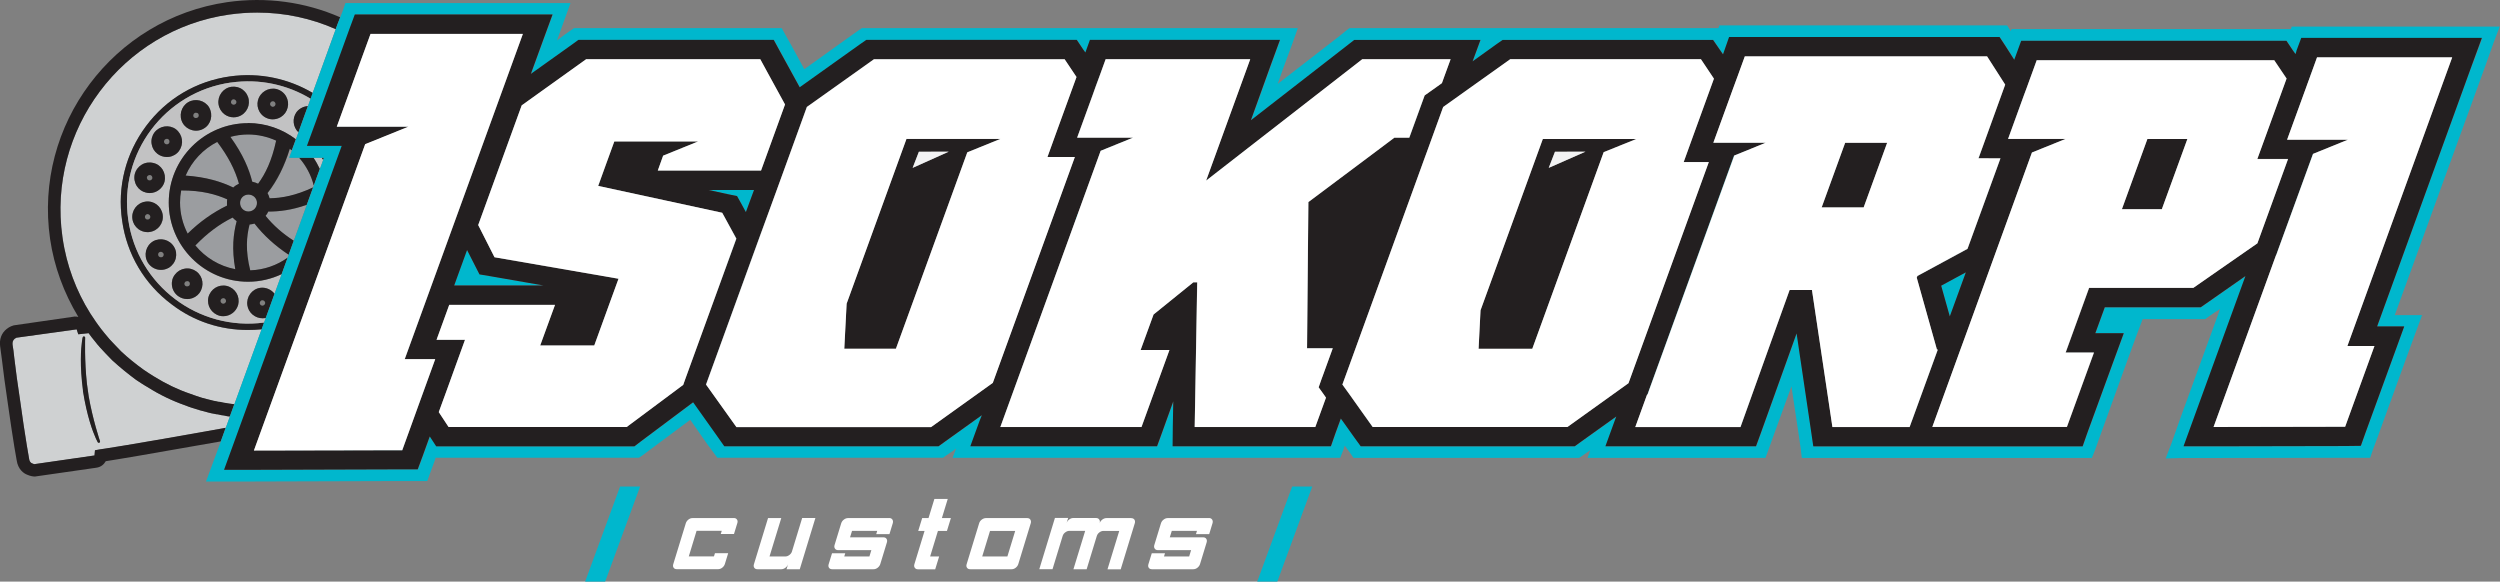 <?xml version="1.0" encoding="UTF-8"?>
<svg xmlns="http://www.w3.org/2000/svg" id="a" width="374.36" height="87.09" viewBox="0 0 374.36 87.09">
  <rect x="0" y="0" width="374.36" height="87.09" fill="#808080" stroke="none"/>
  <path d="M35.44,33.12c-.2-.17-.44-.34-.61-.54-2,.99-3.82,2.36-5.57,4.17,1.49,1.82,3.58,3.11,5.98,3.56-.56-3.08-.29-5.3.21-7.19" fill="#9b9da0" stroke-width="0"></path>
  <path d="M28.1,34.98c1.83-1.79,3.75-3.15,5.89-4.19v-.41c0-.17,0-.34.03-.54-1.71-.76-3.83-1.34-6.89-1.33-.11.59-.17,1.19-.17,1.8,0,1.68.42,3.26,1.14,4.66" fill="#9b9da0" stroke-width="0"></path>
  <path d="M39.77,32.34c1.16,1.43,2.53,2.63,4.21,3.72l1.95-5.38c-2.24.79-4.11,1.01-5.76,1.01-.1.24-.24.44-.4.64" fill="#9b9da0" stroke-width="0"></path>
  <path d="M27.79,26.3c3.11.21,5.34.91,7.14,1.79.24-.24.54-.44.85-.57-.59-2.13-1.65-4.14-3.26-6.26-2.11,1.08-3.79,2.86-4.73,5.04" fill="#9b9da0" stroke-width="0"></path>
  <path d="M40.07,28.93c.13.24.24.51.3.78,1.8-.03,3.89-.4,6.51-1.63l.11-.3c-.4-1.56-1.17-2.98-2.2-4.16h-1.49l.4-1.08c-.1-.08-.2-.16-.29-.23-.79,2.57-1.87,4.75-3.33,6.63" fill="#9b9da0" stroke-width="0"></path>
  <path d="M38.11,33.49c-.24.07-.47.1-.74.14-.46,1.76-.64,3.88.1,6.86,2.08-.07,4.01-.76,5.6-1.9l.16-.43c-2.06-1.37-3.72-2.89-5.11-4.66" fill="#9b9da0" stroke-width="0"></path>
  <path d="M34.51,20.49c1.92,2.66,2.81,4.87,3.27,6.71.3.07.61.17.88.3,1.06-1.44,2.05-3.41,2.7-6.46-1.28-.59-2.7-.92-4.2-.92-.92,0-1.8.13-2.64.36" fill="#9b9da0" stroke-width="0"></path>
  <path d="M37.2,29.13c-.71,0-1.25.54-1.25,1.25s.54,1.28,1.25,1.28,1.28-.57,1.28-1.28-.57-1.25-1.28-1.25" fill="#9b9da0" stroke-width="0"></path>
  <path d="M34.31,2.18C18.25,4.48,7.06,19.45,9.36,35.51c.08.57.18,1.14.29,1.7.79,3.94,2.41,7.71,4.71,10.97l.1.14c.11.15.2.28.3.42h.01c.3.42.57.79.87,1.14.51.64,1.01,1.22,1.59,1.79l.91.95c1.08,1.01,2.23,1.93,3.31,2.71.54.37,1.08.74,1.66,1.08,1.69,1.05,3.48,1.93,5.38,2.57.61.24,1.18.41,1.79.61.57.17.95.24,1.32.34.37.1.54.14.78.17.2.07.41.1.61.1.37.1.64.14.88.17l.4.07c.3.05.56.08.82.11l4.08-11.23c-.69.07-1.37.1-2.06.1-4.09,0-8.08-1.29-11.39-3.82-4.09-3.04-6.73-7.5-7.44-12.54-.74-5.07.54-10.07,3.58-14.16,3.04-4.09,7.5-6.73,12.54-7.44,4.47-.64,8.8.34,12.41,2.47l3.46-9.56c-3.69-1.63-7.67-2.48-11.74-2.48-1.39,0-2.81.1-4.23.3" fill="#cfd1d2" stroke-width="0"></path>
  <path d="M34.41,11.44c-5.04.71-9.5,3.35-12.54,7.44-3.04,4.09-4.33,9.09-3.58,14.17.71,5.04,3.35,9.5,7.44,12.54,3.31,2.54,7.3,3.82,11.39,3.82.69,0,1.37-.04,2.06-.1l.37-1.01c-9.84,1.32-18.93-5.56-20.34-15.41-1.42-9.93,5.45-19.11,15.36-20.53,4.32-.62,8.49.33,11.95,2.42l.31-.87c-3.61-2.13-7.93-3.1-12.41-2.47" fill="#231f20" stroke-width="0"></path>
  <path d="M34.24,62.35c-.08,0-.16-.03-.24-.03l-.44-.1c-.3-.04-.61-.07-.91-.17-.13,0-.37-.03-.64-.1-.27-.03-.51-.1-.78-.17-.47-.14-.88-.24-1.28-.34-.85-.27-1.49-.44-2.13-.71-1.96-.67-3.92-1.62-5.68-2.74-.61-.34-1.18-.74-1.76-1.11-1.15-.85-2.37-1.83-3.55-2.91l-.98-1.01c-.58-.61-1.15-1.22-1.66-1.89-.33-.36-.63-.79-.92-1.18l-1.55.17-.24-.74-9.03,1.25s-.13.07-.27.17c-.27.24-.34.51-.3.88.1.47.17,1.18.27,2.06.2,1.69.51,4.02.88,6.42.34,2.54.71,4.87.98,6.56.14.85.27,1.52.34,1.99.07.54.31.68.47.75.2.1.34.13.4.1l8.93-1.29.07-.78.78-.13s4.06-.58,18.36-3.15c.15-.03.3-.06.45-.09l.61-1.69s-.1,0-.15-.01c-.01,0-.02,0-.03,0M14.88,66.29s-.05.02-.08.02c-.06,0-.13-.03-.16-.09,0,0-.11-.19-.27-.55,0-.02-.01-.04-.02-.05-.45-.99-1.31-3.26-1.9-7.05v-.08c-.5-3.79-.32-6.22-.17-7.33.05-.42.11-.62.11-.63.03-.09.12-.15.21-.14.09.01.16.1.16.19,0,.03-.13,3.45.27,6.94l.26,1.85c.6,3.45,1.68,6.67,1.69,6.7.03.09-.01.19-.1.23" fill="#cfd1d2" stroke-width="0"></path>
  <path d="M33.81,64.05c-.15.03-.3.07-.45.09-14.3,2.57-18.32,3.14-18.36,3.14l-.78.14-.07.78-8.92,1.29c-.07.03-.2,0-.41-.1-.17-.07-.41-.2-.47-.74-.07-.47-.2-1.15-.34-1.99-.27-1.69-.64-4.02-.98-6.56-.37-2.4-.68-4.73-.88-6.42-.1-.88-.17-1.59-.27-2.06-.03-.37.03-.64.3-.88.14-.1.27-.17.27-.17l9.03-1.25.24.74,1.55-.17h0c.3.4.58.81.91,1.18.51.68,1.08,1.28,1.66,1.89l.98,1.01c1.18,1.08,2.4,2.06,3.55,2.91.58.37,1.15.78,1.76,1.11,1.76,1.12,3.72,2.06,5.68,2.74.64.27,1.28.44,2.13.71.4.1.81.2,1.28.34.27.07.51.13.78.17.27.07.51.1.64.1.3.1.61.14.91.17l.44.1c.08,0,.16.02.24.03.01,0,.02,0,.03,0,.05,0,.1.01.15.01l.67-1.83c-.25-.03-.52-.06-.82-.11l-.41-.07c-.24-.03-.51-.07-.88-.17-.2,0-.4-.03-.61-.1-.24-.03-.41-.07-.78-.17-.37-.1-.74-.17-1.32-.34-.61-.2-1.18-.37-1.79-.61-1.89-.64-3.69-1.52-5.38-2.57-.58-.34-1.12-.71-1.66-1.08-1.08-.78-2.23-1.69-3.31-2.71l-.91-.95c-.57-.57-1.08-1.15-1.59-1.79-.29-.34-.57-.72-.87-1.12,0,0,0,0,0,0,0,0,0,0,0,0-.1-.14-.19-.26-.3-.42l-.1-.14c-2.3-3.26-3.92-7.03-4.71-10.97-.11-.56-.21-1.13-.29-1.7C7.06,19.45,18.25,4.48,34.31,2.18c1.42-.2,2.84-.3,4.22-.3,4.07,0,8.05.85,11.74,2.48l.26-.72.41-1.05C45.68.29,39.87-.51,34.04.32,16.97,2.79,5.03,18.68,7.5,35.78c.6,4.12,2.05,8.07,4.23,11.68-.18-.03-.34-.08-.55-.06l-9.13,1.32c-.1.03-.61.17-1.05.54-.78.61-1.12,1.55-.98,2.6.07.47.17,1.18.27,2.03.2,1.72.51,4.06.88,6.52.34,2.47.71,4.8.98,6.52.13.81.27,1.49.34,1.96.2,1.45,1.12,2.03,1.59,2.2.44.2.88.27,1.15.27.07,0,.17-.03.2-.03l8.99-1.29c.71-.1,1.15-.51,1.42-.98,1.53-.23,6.25-1.02,17.21-2.96l.03-.08.72-1.99Z" fill="#231f20" stroke-width="0"></path>
  <path d="M13.02,57.51c-.39-3.48-.27-6.9-.27-6.94,0-.1-.07-.18-.16-.19-.1-.02-.18.04-.21.14,0,.01-.06.22-.11.63-.15,1.11-.34,3.54.15,7.33v.09c.61,3.79,1.47,6.06,1.92,7.05,0,.02,0,.04.02.05.16.36.27.54.27.55.04.06.1.09.16.09.03,0,.05,0,.08-.02.09-.04.13-.14.1-.23-.01-.03-1.09-3.25-1.69-6.7l-.26-1.85Z" fill="#231f20" stroke-width="0"></path>
  <path d="M48.39,23.93c-.06-.08-.12-.16-.17-.25-.01-.02-.02-.04-.03-.06h-1.25c.37.53.68,1.1.96,1.69l.5-1.38Z" fill="#c2c2c3" stroke-width="0"></path>
  <path d="M34.56,12.36c-9.91,1.42-16.79,10.6-15.36,20.53,1.41,9.85,10.5,16.72,20.34,15.41l.26-.7c-.06.01-.12.03-.18.04-.1.01-.21.02-.31.02-1.11,0-2.11-.83-2.27-1.95-.18-1.26.69-2.43,1.93-2.61.83-.12,1.64.25,2.14.89l1.06-2.92c-1.53.71-3.22,1.13-5.02,1.13-6.55,0-11.88-5.33-11.88-11.87s5.33-11.88,11.88-11.88c2.69,0,5.17.91,7.16,2.42l.38-1.05c-.82-.81-.96-2.08-.28-3.02.44-.56,1.06-.86,1.7-.9l.4-1.11c-3.46-2.09-7.63-3.04-11.95-2.42M20.17,26.07c.16-.62.54-1.12,1.06-1.43.53-.31,1.14-.39,1.74-.24,1.19.27,1.96,1.51,1.67,2.76v.04c-.29,1.02-1.22,1.7-2.23,1.7-.19,0-.38-.03-.57-.07-.55-.13-1.05-.48-1.37-.99-.33-.52-.44-1.17-.3-1.77M21.79,30.2c1.27-.17,2.4.7,2.58,1.96h0c.18,1.25-.69,2.41-1.93,2.58-.11.02-.22.03-.34.03-.5,0-.98-.16-1.38-.46-.48-.36-.8-.89-.88-1.49-.18-1.26.7-2.43,1.95-2.61M31.2,44.52c.33-1.25,1.53-1.99,2.77-1.7,1.25.33,1.98,1.54,1.7,2.77v.03c-.28,1.04-1.21,1.73-2.24,1.73-.17,0-.35-.02-.53-.06-1.24-.33-1.98-1.54-1.7-2.77M29.42,40.66c.98.74,1.19,2.16.47,3.18v.02c-.38.49-.92.82-1.53.9-.11.01-.22.02-.33.02-.5,0-.97-.16-1.38-.46-.5-.38-.82-.93-.9-1.55-.08-.61.08-1.2.46-1.67.35-.47.89-.8,1.5-.88.61-.09,1.21.07,1.71.44M26.06,36.96c.31.5.41,1.11.27,1.71-.14.6-.52,1.11-1.05,1.44h-.02c-.37.22-.76.32-1.15.32-.78,0-1.53-.39-1.96-1.09-.66-1.1-.31-2.52.77-3.18,1.13-.63,2.5-.27,3.15.81M26.84,22.57v.02c-.38.5-.92.82-1.53.9-.11.02-.22.02-.33.02-.49,0-.98-.16-1.38-.46-.5-.37-.82-.91-.9-1.52-.09-.61.07-1.21.44-1.71.79-.99,2.18-1.2,3.2-.48,1.02.8,1.22,2.2.5,3.22M30.53,19.24c-.36.22-.77.33-1.18.33-.18,0-.37-.02-.55-.07-.6-.15-1.11-.52-1.42-1.05-.64-1.09-.26-2.5.81-3.15,1.08-.62,2.48-.28,3.13.77.64,1.14.28,2.54-.78,3.16M36.83,16.63c-.37.5-.91.82-1.53.91-.11.01-.22.02-.32.02-.49,0-.96-.16-1.35-.45-.49-.37-.81-.9-.9-1.51-.18-1.26.68-2.43,1.92-2.61.62-.08,1.22.07,1.71.44.5.37.82.91.9,1.51.09.6-.06,1.2-.43,1.68M41.39,13.34c.63.17,1.13.55,1.44,1.09.3.52.38,1.13.23,1.71-.14.58-.5,1.07-1.01,1.39-.37.23-.79.34-1.22.34-.18,0-.36-.02-.53-.06-.63-.17-1.14-.55-1.45-1.09-.3-.52-.38-1.13-.23-1.71.32-1.21,1.56-1.95,2.76-1.67" fill="#c2c2c3" stroke-width="0"></path>
  <path d="M20.71,34.3c.41.3.89.46,1.38.46.12,0,.23,0,.34-.03,1.24-.18,2.11-1.33,1.93-2.58h0c-.19-1.26-1.32-2.14-2.58-1.96-1.26.18-2.14,1.35-1.95,2.61.08.6.4,1.13.88,1.49M22.1,32.06c.19,0,.38.16.41.37.03.23-.15.42-.34.44-.12.01-.23,0-.32-.08-.06-.04-.13-.12-.15-.25-.03-.23.14-.45.36-.48.01,0,.03,0,.04,0" fill="#231f20" stroke-width="0"></path>
  <path d="M20.47,27.84c.32.51.82.87,1.37.99.19.05.38.08.58.08,1.01,0,1.94-.68,2.22-1.7v-.04c.29-1.25-.47-2.49-1.66-2.76-.6-.16-1.22-.07-1.74.24-.52.31-.9.81-1.06,1.43-.14.6-.03,1.25.3,1.77M22.81,26.72c-.06.19-.26.35-.53.28-.12-.03-.19-.11-.22-.17-.06-.1-.08-.23-.06-.32.04-.16.24-.3.43-.3.03,0,.06,0,.09.01.2.05.33.27.29.49" fill="#231f20" stroke-width="0"></path>
  <path d="M22.91,36.14c-1.09.66-1.44,2.08-.77,3.18.44.7,1.19,1.09,1.96,1.09.39,0,.78-.1,1.15-.3h.02c.53-.34.91-.85,1.05-1.45.14-.6.05-1.21-.27-1.71-.65-1.08-2.02-1.44-3.15-.81M24.5,38.22c-.01.06-.06.18-.18.26-.21.1-.46.04-.58-.14-.12-.2-.06-.47.12-.57.07-.04.14-.06.22-.06.15,0,.29.08.38.22.07.11.06.22.04.28" fill="#231f20" stroke-width="0"></path>
  <path d="M26.21,41.1c-.38.47-.54,1.07-.46,1.67.08.62.4,1.17.9,1.55.41.3.89.46,1.38.46.11,0,.22,0,.33-.02.61-.09,1.15-.41,1.52-.9v-.02c.74-1.02.53-2.44-.46-3.18-.5-.37-1.1-.53-1.71-.44-.61.09-1.15.41-1.5.88M28.29,42.17c.16.12.19.39.07.57-.13.16-.43.19-.58.08-.12-.09-.16-.21-.17-.28-.01-.07,0-.17.09-.29.07-.1.21-.15.35-.15.09,0,.17.02.23.07" fill="#231f20" stroke-width="0"></path>
  <path d="M26.34,19.35c-1.02-.73-2.42-.52-3.2.47-.37.49-.53,1.1-.44,1.71.09.61.41,1.15.9,1.52.4.3.89.46,1.38.46.11,0,.22,0,.33-.02.61-.09,1.15-.41,1.51-.9v-.02c.74-1.02.54-2.42-.49-3.22M24.73,21.54c-.09-.07-.15-.17-.17-.28,0-.08,0-.19.07-.29.09-.12.24-.18.37-.18.08,0,.15.02.21.06.18.14.23.42.09.61-.07.09-.16.14-.26.15-.1.02-.22-.01-.31-.08" fill="#231f20" stroke-width="0"></path>
  <path d="M31.31,16.07c-.65-1.05-2.06-1.4-3.13-.77-1.08.65-1.45,2.05-.81,3.15.32.53.83.9,1.43,1.05.18.04.37.07.55.07.41,0,.82-.11,1.18-.33,1.06-.62,1.43-2.02.78-3.16M29.58,17.61h-.01c-.21.13-.47.06-.58-.11-.1-.17-.05-.45.15-.57.06-.04.13-.05.21-.05.14,0,.28.06.35.16.12.2.06.47-.11.57" fill="#231f20" stroke-width="0"></path>
  <path d="M32.9,47.29c.18.04.36.06.53.06,1.03,0,1.96-.69,2.24-1.73v-.03c.29-1.23-.44-2.44-1.69-2.77-1.25-.29-2.44.45-2.77,1.7-.28,1.23.46,2.44,1.7,2.77M33.52,44.65c.23.06.36.28.32.51-.07.23-.29.35-.49.31-.23-.06-.37-.29-.32-.49.05-.2.23-.33.41-.33.03,0,.06,0,.08,0" fill="#231f20" stroke-width="0"></path>
  <path d="M38.97,43.1c-1.24.18-2.11,1.35-1.93,2.61.16,1.12,1.16,1.95,2.27,1.95.1,0,.21,0,.31-.02.06,0,.12-.03.18-.04l1.31-3.61c-.5-.64-1.31-1-2.14-.89M39.35,45.77c-.21.03-.42-.13-.45-.33-.03-.22.13-.45.33-.48.02,0,.04,0,.06,0,.2,0,.39.15.42.36.03.2-.15.42-.36.45" fill="#231f20" stroke-width="0"></path>
  <path d="M36.36,13.44c-.49-.37-1.09-.52-1.71-.44-1.24.18-2.11,1.35-1.93,2.61.09.61.41,1.14.9,1.51.4.29.87.45,1.35.45.11,0,.21,0,.32-.02.62-.09,1.16-.41,1.53-.91.36-.49.51-1.08.43-1.68-.09-.61-.41-1.15-.9-1.51M35.4,15.23c.02.13-.03.23-.07.28-.07.09-.17.15-.29.17-.2.03-.43-.15-.45-.33-.03-.22.13-.45.33-.48.02,0,.04,0,.06,0,.12,0,.21.05.25.09.05.04.15.13.17.28h0Z" fill="#231f20" stroke-width="0"></path>
  <path d="M38.63,15.01c-.15.58-.07,1.19.23,1.71.31.54.82.93,1.45,1.09.17.04.35.06.53.06.43,0,.85-.12,1.22-.35.51-.32.87-.81,1.01-1.39.15-.58.07-1.18-.23-1.71-.31-.54-.81-.92-1.44-1.09-1.2-.28-2.44.46-2.76,1.67M40.77,15.98c-.12-.03-.22-.11-.28-.21-.05-.09-.06-.18-.04-.28.05-.2.23-.33.41-.33.03,0,.05,0,.08.01.15.04.23.14.26.2.03.05.08.16.04.29v.04c-.04.12-.11.19-.18.23-.1.06-.21.08-.29.06" fill="#231f20" stroke-width="0"></path>
  <path d="M44.4,16.79c-.68.95-.54,2.22.28,3.02l.81-2.25.61-1.68c-.64.05-1.26.35-1.7.9" fill="#231f20" stroke-width="0"></path>
  <path d="M48.39,23.93l.11-.31h-.32s.02.04.03.06c.05.09.11.17.17.25" fill="#231f20" stroke-width="0"></path>
  <polygon points="87.62 87.09 90.62 87.09 95.85 72.86 92.85 72.86 87.62 87.09" fill="#00b7cd" stroke-width="0"></polygon>
  <polygon points="193.49 72.86 188.26 87.09 191.27 87.09 196.5 72.86 193.49 72.86" fill="#00b7cd" stroke-width="0"></polygon>
  <path d="M109.89,77.58h-6.19c-.22,0-.42.07-.61.22-.19.15-.32.33-.39.54l-1.88,6.13c-.07.21-.05.4.05.54.1.15.26.22.48.22h6.19c.21,0,.42-.07.61-.22.19-.15.32-.33.39-.54l.5-1.63h-1.98l-.15.48h-3.77l1.17-3.84h3.77l-.15.48h1.98l.5-1.63c.07-.21.05-.4-.06-.54-.1-.15-.26-.22-.48-.22" fill="#fff" stroke-width="0"></path>
  <path d="M118.6,82.56c-.07.22-.2.4-.4.55-.2.15-.4.22-.62.22h-2.35l1.76-5.75h-1.98l-2.11,6.9c-.07.21-.05.39.05.54.1.15.26.22.48.22h3.56c.21,0,.42-.07.62-.22.2-.15.33-.33.4-.54l-.23.76h1.98l2.34-7.67h-1.98l-1.52,4.98Z" fill="#fff" stroke-width="0"></path>
  <path d="M133.17,77.58h-6.19c-.22,0-.42.08-.62.23-.2.15-.32.33-.39.54l-1,3.27c-.06.2-.04.38.06.53.1.15.26.23.47.23h4.98l-.29.95h-3.77l.15-.48h-1.98l-.5,1.63c-.07.21-.05.4.05.54.1.15.26.22.48.22h6.19c.21,0,.42-.07.61-.22.19-.15.32-.33.39-.53l1-3.28c.06-.21.04-.38-.06-.53-.1-.15-.26-.22-.48-.22h-4.98l.3-.97h3.77l-.15.49h1.98l.5-1.64c.06-.21.04-.38-.06-.54-.1-.15-.26-.23-.47-.23" fill="#fff" stroke-width="0"></path>
  <path d="M141.91,74.71h-1.99l-.88,2.87h-.95l-.59,1.92h.95l-1.53,5c-.06.2-.04.38.07.53.11.15.26.22.47.22h2.58l.59-1.92h-1.35l1.17-3.83h1.35l.59-1.92h-1.35l.88-2.87Z" fill="#fff" stroke-width="0"></path>
  <path d="M153.82,77.58h-6.19c-.21,0-.42.08-.62.23-.2.15-.33.34-.39.55l-1.87,6.12c-.07.21-.05.4.06.54.1.15.26.22.48.22h6.19c.21,0,.42-.07.61-.22.19-.15.32-.33.39-.54l1.87-6.13c.06-.2.04-.38-.06-.54-.1-.15-.26-.23-.47-.23M150.85,83.33h-3.77l1.17-3.83h3.77l-1.17,3.83Z" fill="#fff" stroke-width="0"></path>
  <path d="M169.39,77.58h-3.7c-.21,0-.42.07-.62.22-.2.15-.33.33-.4.54.06-.21.04-.38-.06-.54-.1-.15-.26-.23-.47-.23h-3.43c-.21,0-.41.07-.6.22-.2.15-.33.33-.4.54l.24-.77h-1.98l-2.34,7.67h1.98l1.52-4.98c.07-.22.2-.4.4-.54.2-.15.4-.22.61-.22h2.36l-1.76,5.75h1.98l1.52-4.98c.07-.22.2-.4.39-.54.19-.15.4-.22.61-.22h2.36l-1.76,5.75h1.98l2.11-6.9c.06-.21.04-.4-.06-.54-.11-.15-.26-.22-.47-.22" fill="#fff" stroke-width="0"></path>
  <path d="M181.04,77.58h-6.19c-.21,0-.42.08-.61.23-.2.15-.32.33-.39.54l-1,3.27c-.06.2-.04.38.06.53.1.15.26.23.47.23h4.98l-.29.95h-3.77l.15-.48h-1.98l-.5,1.63c-.07.21-.05.4.05.54.1.15.26.22.48.22h6.19c.21,0,.42-.07.61-.22.19-.15.32-.33.39-.53l1-3.28c.06-.21.04-.38-.06-.53-.1-.15-.26-.22-.48-.22h-4.98l.3-.97h3.77l-.15.49h1.98l.5-1.64c.06-.21.04-.38-.06-.54-.1-.15-.26-.23-.47-.23" fill="#fff" stroke-width="0"></path>
  <path d="M47.89,25.3c-.28-.59-.59-1.16-.96-1.69h-2.15c1.04,1.18,1.8,2.59,2.2,4.16l.9-2.47Z" fill="#231f20" stroke-width="0"></path>
  <path d="M37.15,18.44c-6.55,0-11.88,5.33-11.88,11.87s5.33,11.87,11.88,11.87c1.8,0,3.49-.41,5.02-1.13l.9-2.47c-1.59,1.14-3.51,1.83-5.6,1.9-.74-2.98-.55-5.09-.1-6.86.27-.03.51-.07.74-.14,1.39,1.78,3.05,3.29,5.11,4.66l.76-2.1c-1.68-1.08-3.05-2.29-4.21-3.72.17-.2.3-.41.4-.64,1.65,0,3.52-.22,5.76-1.01l.95-2.61c-2.62,1.23-4.7,1.6-6.51,1.63-.07-.27-.17-.54-.31-.78,1.46-1.88,2.54-4.06,3.33-6.63.1.08.2.15.29.23l.45-1.22.16-.45c-1.99-1.51-4.47-2.42-7.16-2.42M34.02,29.84c-.03.2-.03.37-.03.54v.41c-2.13,1.04-4.06,2.4-5.89,4.19-.72-1.4-1.14-2.98-1.14-4.66,0-.62.06-1.22.17-1.8,3.06-.01,5.18.57,6.89,1.33M29.26,36.75c1.75-1.81,3.57-3.18,5.57-4.17.17.2.41.37.61.54-.5,1.89-.76,4.11-.21,7.19-2.39-.46-4.49-1.75-5.98-3.56M34.94,28.08c-1.8-.87-4.03-1.57-7.14-1.79.94-2.18,2.63-3.97,4.73-5.04,1.6,2.12,2.66,4.12,3.25,6.25-.3.14-.61.34-.85.58M37.2,31.67c-.71,0-1.25-.57-1.25-1.28s.54-1.25,1.25-1.25,1.28.54,1.28,1.25-.57,1.28-1.28,1.28M38.65,27.51c-.27-.13-.58-.24-.88-.3-.46-1.84-1.35-4.05-3.27-6.71.84-.23,1.73-.36,2.64-.36,1.5,0,2.92.34,4.21.92-.65,3.05-1.64,5.01-2.7,6.45" fill="#231f20" stroke-width="0"></path>
  <polygon points="244.88 63.94 244.88 63.94 260.64 63.94 265.13 51.36 260.62 63.94 244.88 63.94" fill="#00b7cd" stroke-width="0"></polygon>
  <polygon points="296.27 23.7 296.92 21.87 296.25 23.7 296.27 23.7" fill="#00b7cd" stroke-width="0"></polygon>
  <polygon points="290.17 52.35 286.28 63.04 285.96 63.94 274.4 63.94 274.4 63.94 285.96 63.94 286.3 63.03 290.18 52.35 290.17 52.35" fill="#00b7cd" stroke-width="0"></polygon>
  <polygon points="290.04 52.34 288.95 48.46 290.04 52.34 290.04 52.34" fill="#00b7cd" stroke-width="0"></polygon>
  <polygon points="271.32 43.42 274.13 62.19 271.33 43.42 271.32 43.42" fill="#00b7cd" stroke-width="0"></polygon>
  <polygon points="287.11 41.32 287.11 41.33 294.61 37.27 299.55 23.71 299.54 23.71 294.61 37.26 287.11 41.32" fill="#00b7cd" stroke-width="0"></polygon>
  <polygon points="256.56 21.37 258.86 15.06 259.41 13.54 258.85 15.06 256.55 21.38 264.4 21.38 264.42 21.37 256.56 21.37" fill="#00b7cd" stroke-width="0"></polygon>
  <polygon points="313.57 52.8 312.24 56.46 313.58 52.79 309.33 52.79 309.33 52.8 313.57 52.8" fill="#00b7cd" stroke-width="0"></polygon>
  <polygon points="294.37 40.79 290.69 42.78 291.98 47.38 294.37 40.79" fill="#00b7cd" stroke-width="0"></polygon>
  <polygon points="331.47 63.94 340.83 38.18 340.87 38.15 341.17 37.31 346.37 23.04 351.59 20.92 351.58 20.92 346.37 23.04 346.33 23.04 340.82 38.18 331.46 63.94 351.17 63.91 354.9 53.63 351.17 63.9 331.47 63.94" fill="#00b7cd" stroke-width="0"></polygon>
  <polygon points="342.65 23.82 342.64 23.82 338.05 36.44 332.29 40.46 338.05 36.46 342.65 23.82" fill="#00b7cd" stroke-width="0"></polygon>
  <polygon points="344.9 14.26 344.61 15.03 342.48 20.91 342.48 20.91 344.62 15.04 344.9 14.26" fill="#00b7cd" stroke-width="0"></polygon>
  <polygon points="351.51 51.81 358.05 33.77 351.5 51.81 351.51 51.81" fill="#00b7cd" stroke-width="0"></polygon>
  <path d="M343.19,3.94l-.14.41h-41.82l-.14.3-.54-.85h-43.07l-.17.41h-55.24l-.57.44-.91.74-9.26,7.17.81-2.3,1.39-3.75.81-2.3h-65.28l-.54.37-.91.64-7.17,5.14-1.93-3.55-.91-1.62-.54-.98h-31.1l-.54.37-.91.64-1.11.85,1.22-3.38.81-2.23h-33.7l-.41,1.18-.37.95-.41,1.05-.26.72-3.46,9.56-.31.87-.4,1.11-.61,1.68-.81,2.25-.38,1.05-.16.45-.45,1.22-.4,1.08h5.21l-.11.31-.5,1.37-.9,2.47-.11.31-.95,2.61-1.95,5.38-.76,2.1-.16.43-.9,2.47-1.06,2.92-1.31,3.61-.26.7-.37,1.01-4.08,11.23-.67,1.83-.61,1.68-.72,1.99-.03.08-1.36,3.67-.85,2.3h7.17l22.21-.07h3.75l.44-1.22.74-2,.07-.27h30.46l.54-.37.91-.68,6.22-4.63,2.5,3.58.98,1.32.57.78h33.81l.51-.37.91-.61.54-.4-.54,1.39h58.05l.47-1.18.2-.64.78,1.05.54.78h33.8l.54-.37.88-.61.24-.17-.41,1.15h26.64l.44-1.18.71-1.99,2.74-7.54,1.01,6.73.37,2.54.17,1.45h43.44l.47-1.18.71-1.99,4.02-11.12,1.39-3.82,1.01-2.67h9.36l.51-.37.88-.61.85-.54-5.92,16.26-1.35,3.82-.88,2.3,2.7-.07h4.46l19.67-.03h3.79l.4-1.18.74-1.99,4.39-12.1,1.39-3.79.85-2.3h-4.09l13.49-37.12,1.35-3.79.88-2.3h-31.17ZM370.27,9.48l-14.3,39.42h4.06l-1.39,3.82-4.39,12.07-.71,1.99-2.37.03-19.67.03h-4.5l1.39-3.82,7.88-21.67-5.81,4.06-.88.61h-14.37l-1.42,3.89h4.26l-1.39,3.79-4.06,11.12-.71,2.03h-40.33l-.37-2.54-2.13-14.37-5.34,14.87-.74,2.03h-22.55l1.39-3.82.24-.64-5.34,3.82-.88.64h-32.05l-.98-1.35-1.99-2.81-.78,2.13-.71,2.03h-23.7l.03-2.94.07-3.79-1.69,4.7-.74,2.03h-27.96l1.39-3.82.34-.85-5.61,4.02-.88.64h-32.08l-.95-1.35-3.72-5.24-7.91,5.92-.88.68h-29.68l-.95-1.45h-.03l-1.05,2.91-.74,1.99h-2.33l-22.21.07h-4.46l1.39-3.82,16.23-44.69h-5.21l1.39-3.79,5.04-13.89.74-1.99h29.61l-1.39,3.79-1.86,5.11,6.25-4.46.88-.64h29.24l.88,1.62,3.01,5.48,9.1-6.49.88-.61h31.51l.95,1.42.34.47.68-1.89h28.46l-1.38,3.79-2.98,8.25,14.57-11.33.91-.71h18.9l-1.18,3.21,3.62-2.6.88-.61h31.51l.98,1.42.51.74.2-.57.71-2.03h40.5l.95,1.45,1.25,1.96.3-.81.74-2.03h39.72l.95,1.42.4.57.14-.4.74-1.99h27.05l-1.39,3.79Z" fill="#00b7cd" stroke-width="0"></path>
  <polygon points="346.44 10.03 345.93 11.38 345.55 12.46 345.95 11.39 346.44 10.03" fill="#00b7cd" stroke-width="0"></polygon>
  <rect x="312.85" y="43.12" width="15.61" height="0" fill="#00b7cd" stroke-width="0"></rect>
  <polygon points="340.56 9.01 340.55 9.01 304.99 9.01 304.44 10.56 305 9.01 340.56 9.01" fill="#00b7cd" stroke-width="0"></polygon>
  <polygon points="339.4 20.02 338.64 22.11 339.4 20.03 342.41 11.75 340.84 9.43 342.4 11.75 339.4 20.02" fill="#00b7cd" stroke-width="0"></polygon>
  <rect x="289.37" y="63.94" width="20.15" height="0" fill="#00b7cd" stroke-width="0"></rect>
  <polygon points="300.71 20.8 303.11 14.2 303.11 14.19 303.5 13.14 303.1 14.18 300.7 20.81 309.33 20.81 309.34 20.8 300.71 20.8" fill="#00b7cd" stroke-width="0"></polygon>
  <polygon points="294.13 50.84 293.56 52.35 290.59 60.57 293.58 52.34 294.13 50.84" fill="#00b7cd" stroke-width="0"></polygon>
  <polygon points="307.48 21.56 304.28 22.83 298.95 37.56 304.29 22.85 307.48 21.56" fill="#00b7cd" stroke-width="0"></polygon>
  <polygon points="219.04 13.92 218.72 14.15 218.61 14.22 218.71 14.16 219.04 13.92" fill="#00b7cd" stroke-width="0"></polygon>
  <polygon points="80.9 51.73 81.47 50.14 80.89 51.73 80.9 51.73" fill="#00b7cd" stroke-width="0"></polygon>
  <polygon points="65.38 50.88 65.38 50.89 69.63 50.89 69.63 50.88 65.38 50.88" fill="#00b7cd" stroke-width="0"></polygon>
  <polygon points="78.12 15.78 80.97 13.74 78.12 15.77 71.6 33.69 72.19 34.85 71.61 33.7 78.12 15.78" fill="#00b7cd" stroke-width="0"></polygon>
  <polygon points="69.02 52.57 68.25 54.68 67 58.16 68.26 54.67 69.02 52.57" fill="#00b7cd" stroke-width="0"></polygon>
  <polygon points="91.37 45.17 88.98 51.73 88.99 51.73 91.37 45.17" fill="#00b7cd" stroke-width="0"></polygon>
  <polygon points="156.86 23.5 157.39 22.01 156.85 23.5 156.86 23.5" fill="#00b7cd" stroke-width="0"></polygon>
  <polygon points="102.31 57.63 93.84 63.94 67.17 63.94 66.79 63.36 67.17 63.94 93.84 63.94 102.33 57.62 102.46 57.2 102.31 57.62 102.31 57.63" fill="#00b7cd" stroke-width="0"></polygon>
  <polygon points="121.02 15.87 120.82 16.01 118.35 22.82 120.83 16.01 121.02 15.87" fill="#00b7cd" stroke-width="0"></polygon>
  <polygon points="160.94 23.51 160.94 23.51 158.03 31.51 160.94 23.51" fill="#00b7cd" stroke-width="0"></polygon>
  <polygon points="113.73 35.52 113.73 35.51 115.39 30.98 113.72 35.51 105.71 57.59 105.95 57.9 105.72 57.58 113.73 35.52" fill="#00b7cd" stroke-width="0"></polygon>
  <polygon points="73.42 41.36 71.8 41.09 71.09 39.7 69.94 37.44 68.01 42.75 81.4 42.75 73.42 41.36" fill="#00b7cd" stroke-width="0"></polygon>
  <polygon points="62.83 60.23 62.57 60.95 62.84 60.22 63.52 58.37 64.64 55.25 63.5 58.38 62.83 60.23" fill="#00b7cd" stroke-width="0"></polygon>
  <polygon points="38.03 67.46 38.03 67.46 60.24 67.43 61.22 64.69 60.23 67.41 38.03 67.46" fill="#00b7cd" stroke-width="0"></polygon>
  <polygon points="297.55 8.43 297.55 8.43 299.21 11.02 297.55 8.43" fill="#00b7cd" stroke-width="0"></polygon>
  <polygon points="110.25 35.74 106.65 45.66 110.27 35.75 110.27 35.72 108.26 32.07 110.25 35.73 110.25 35.74" fill="#00b7cd" stroke-width="0"></polygon>
  <polygon points="99.97 30.09 89.58 27.84 90.72 24.66 89.57 27.84 99.97 30.09" fill="#00b7cd" stroke-width="0"></polygon>
  <polygon points="99.3 23.31 104.2 21.32 99.28 23.31 98.67 25.06 99.3 23.32 99.3 23.31" fill="#00b7cd" stroke-width="0"></polygon>
  <polygon points="113.85 8.87 113.85 8.87 114.95 10.89 113.85 8.87" fill="#00b7cd" stroke-width="0"></polygon>
  <polygon points="110.37 29.36 111.05 30.58 111.69 31.76 112.91 28.45 106.11 28.45 108.92 29.06 110.37 29.36" fill="#00b7cd" stroke-width="0"></polygon>
  <polygon points="179.28 42.28 179.27 42.28 178.9 63.94 196.95 63.94 196.95 63.94 178.9 63.94 179.28 42.28" fill="#00b7cd" stroke-width="0"></polygon>
  <polygon points="197.78 61.69 198.57 59.55 198.48 59.43 198.56 59.54 197.78 61.69" fill="#00b7cd" stroke-width="0"></polygon>
  <polygon points="172.74 47.09 170.81 52.41 170.82 52.41 172.74 47.11 178.69 42.28 178.69 42.28 172.74 47.09" fill="#00b7cd" stroke-width="0"></polygon>
  <polygon points="149.8 63.94 161.72 31.12 149.79 63.94 170.95 63.94 173.22 57.64 170.93 63.94 149.8 63.94" fill="#00b7cd" stroke-width="0"></polygon>
  <polygon points="195.72 52.15 199.57 52.15 198.1 56.21 199.58 52.14 195.73 52.14 195.93 30.25 195.92 30.26 195.72 52.15" fill="#00b7cd" stroke-width="0"></polygon>
  <polygon points="203.71 61.36 205.53 63.94 234.67 63.94 234.68 63.94 205.55 63.94 203.71 61.36" fill="#00b7cd" stroke-width="0"></polygon>
  <polygon points="255.87 24.27 255.87 24.25 252.12 24.25 252.12 24.27 255.87 24.27" fill="#00b7cd" stroke-width="0"></polygon>
  <polygon points="201.81 55.38 201 57.59 201.63 58.44 201.01 57.58 201.81 55.38" fill="#00b7cd" stroke-width="0"></polygon>
  <polygon points="213.63 22.82 213.38 23.51 211.37 29.06 213.38 23.5 213.63 22.82" fill="#00b7cd" stroke-width="0"></polygon>
  <polygon points="169.65 20.61 164.83 22.56 164.83 22.58 169.68 20.61 169.65 20.61" fill="#00b7cd" stroke-width="0"></polygon>
  <polygon points="213.02 15.13 211.03 20.6 211.04 20.6 213.04 15.13 213.34 14.28 213.33 14.29 213.02 15.13" fill="#00b7cd" stroke-width="0"></polygon>
  <polygon points="206.66 22.22 208.81 20.61 208.8 20.61 206.66 22.22" fill="#00b7cd" stroke-width="0"></polygon>
  <polygon points="110.27 63.94 108.22 61.07 110.27 63.94 139.41 63.94 142.57 61.67 139.41 63.94 110.27 63.94" fill="#00b7cd" stroke-width="0"></polygon>
  <polygon points="217.23 8.87 217.22 8.87 216.16 11.78 217.23 8.87" fill="#00b7cd" stroke-width="0"></polygon>
  <polygon points="215.91 12.46 215.91 12.45 215.64 12.65 215.91 12.46" fill="#00b7cd" stroke-width="0"></polygon>
  <polygon points="164.74 11.16 164.85 10.85 164.73 11.17 164.05 13 163.65 14.16 164.07 12.98 164.74 11.16" fill="#00b7cd" stroke-width="0"></polygon>
  <polygon points="187.83 21.43 180.62 27.02 180.62 27.04 187.83 21.43" fill="#00b7cd" stroke-width="0"></polygon>
  <polygon points="50.44 18.97 50.43 18.98 61.12 18.98 61.16 18.97 50.44 18.97" fill="#00b7cd" stroke-width="0"></polygon>
  <polygon points="60.6 53.78 65.17 53.78 65.17 53.77 60.61 53.77 78.29 5.09 78.29 5.09 60.6 53.78" fill="#00b7cd" stroke-width="0"></polygon>
  <polygon points="55.48 5.09 55.47 5.09 53.94 9.31 55.48 5.09" fill="#00b7cd" stroke-width="0"></polygon>
  <polygon points="247.02 58.21 259.7 23.28 262.33 22.22 259.69 23.27 259.62 23.31 246.65 59.09 246.73 59.04 247.02 58.21" fill="#00b7cd" stroke-width="0"></polygon>
  <path d="M343.87,7.69l-.13.41-.41-.57-.95-1.42h-39.72l-.74,2.03-.3.81-1.25-1.96-.95-1.45h-40.5l-.71,2.03-.2.57-.51-.74-.98-1.42h-31.51l-.88.61-3.62,2.6,1.18-3.21h-18.9l-.91.71-14.57,11.32,2.97-8.25,1.39-3.79h-28.46l-.68,1.89-.34-.47-.95-1.42h-31.51l-.88.61-9.1,6.49-3.01-5.48-.88-1.62h-29.24l-.88.64-6.25,4.46,1.86-5.11,1.39-3.79h-29.61l-.74,1.99-5.04,13.89-1.39,3.79h5.21l-16.23,44.69-1.39,3.82h4.46l22.21-.07h2.33l.74-1.99,1.05-2.91h.03l.95,1.46h29.68l.88-.68,7.91-5.92,3.72,5.24.95,1.35h32.08l.88-.64,5.61-4.02-.34.84-1.39,3.82h27.96l.74-2.03,1.69-4.7-.07,3.79-.03,2.94h23.7l.71-2.03.78-2.13,2,2.81.98,1.35h32.05l.88-.64,5.34-3.82-.24.64-1.39,3.82h22.55l.74-2.03,5.34-14.87,2.13,14.37.37,2.54h40.33l.71-2.03,4.06-11.12,1.39-3.79h-4.26l1.42-3.89h14.37l.88-.61,5.81-4.06-7.88,21.67-1.39,3.82h4.5l19.68-.04,2.37-.03.71-1.99,4.4-12.07,1.39-3.82h-4.06l14.3-39.42,1.39-3.79h-27.05l-.74,1.99ZM63.52,58.37l-.68,1.86-.27.73-.4,1.11-.95,2.63-.98,2.74-22.21.03h0s0,0,0,0l16.66-45.86h.01s6.43-2.61,6.43-2.61h-10.69,0s-.01-.01-.01-.01l3.51-9.66,1.53-4.22h.01s22.81-.01,22.81-.01h0s0,.01,0,.01l-17.68,48.68h4.56,0s0,0,0,0l-.54,1.48-1.12,3.11ZM69.94,37.44l1.15,2.26.71,1.39,1.62.27,7.98,1.39h-13.39l1.93-5.31ZM102.64,56.69l-.18.51-.14.42-8.48,6.32h-26.67l-.38-.58-1.08-1.65,1.29-3.56,1.25-3.47.77-2.11.61-1.68h-4.25,0s-.01-.01-.01-.01l1.9-5.23h15.84l-1.64,4.49-.57,1.59h8.08l2.39-6.56,1.25-3.43-18.57-3.21-1.86-3.67-.59-1.16,6.52-17.92,2.85-2.03,6.81-4.88h26.07s0,.01,0,.01l1.1,2.02,2.6,4.74h0s-3.59,9.91-3.59,9.91h-15.46l.18-.49.61-1.75,4.92-1.99.35-.14h-12.57l-1.26,3.49-1.14,3.17,10.39,2.25,8.17,1.77.12.22,2.01,3.64v.03l-3.62,9.91-4.01,11.03ZM112.91,28.45l-1.22,3.31-.64-1.18-.68-1.22-1.45-.3-2.81-.61h6.79ZM142.57,61.68l-3.16,2.27h-29.14l-2.05-2.87-2.25-3.15-.02-.03-.25-.31,8.01-22.08,1.67-4.53.93-2.55,2.04-5.62,2.46-6.81.2-.13.2-.14,9.66-6.87h28.54l1.78,2.67-2.98,8.19-.83,2.3-.53,1.49h4.09,0s0,0,0,0l-2.91,8-9.38,25.81-6.09,4.36ZM195.93,30.25l-.2,21.9h3.85l-1.49,4.06-.18.48-.46,1.3.82,1.15.2.29.09.12-.79,2.15-.82,2.25h-.01s-18.05,0-18.05,0l.37-21.67h-.58l-5.95,4.83-1.93,5.31h4.31l-1.9,5.23-2.27,6.3h-21.16l11.93-32.82,3.1-8.54h0s0-.01,0-.01l4.82-1.96h-8.35l2.1-5.79.24-.66.41-1.16.68-1.83.12-.32.72-1.99h21.65l-6.6,18.17,7.21-5.59,16.17-12.57h13.22,0s.01.01.01.01l-1.07,2.9-.24.68h0s0,0,0,0l-.27.19-1.54,1.1-.75.53-.3.85-1.99,5.48h-.02s-2.22,0-2.22,0l-2.15,1.61-10.73,8.03ZM234.69,63.94h-.02s-29.14,0-29.14,0l-1.83-2.58-1.59-2.24-.49-.68-.62-.85.81-2.21,2.22-6.12,7.33-20.19,2.01-5.55.26-.69.28-.77,2.19-6.04.31-.22,2.2-1.56.11-.08.32-.23,7.12-5.07h28.54l1.95,2.92-3.16,8.7-1.37,3.78h3.75,0s0,.01,0,.01l-12.03,33.12-9.15,6.56ZM285.96,63.94h-11.56s0,0,0,0l-.26-1.75-2.81-18.76h-3.34l-2.85,7.94-4.5,12.58h-15.75s-.01,0-.01,0l1.76-4.84h.02s12.98-35.8,12.98-35.8l.07-.04,2.64-1.05,2.07-.84h-7.85l2.3-6.32.56-1.52.11-.3.67-1.82,1.08-2.97h36.28l1.65,2.59,1.05,1.64-2.62,7.24-.71,1.96-.65,1.83h3.27v.02s0,0,0,0l-4.94,13.56-7.5,4.05-.1.26,1.93,6.88,1.1,3.88h.13,0s0,.01,0,.01l-3.89,10.68-.34.91ZM294.37,40.79l-2.4,6.59-1.29-4.6,3.68-1.99ZM328.47,43.12h-.02s-15.6,0-15.6,0l-3.51,9.67h4.24l-1.34,3.67-2.72,7.48h0s-20.15,0-20.15,0h0s0,0,0,0l1.22-3.37,2.97-8.22.56-1.51.51-1.4,4.31-11.88,5.33-14.73,3.2-1.28,1.85-.75h-8.63l2.4-6.63.4-1.05.29-.8.65-1.78.55-1.55h35.57s0,0,0,0l.28.42,1.57,2.32-3.01,8.28-.76,2.08-.62,1.7h4.62,0s0,0,0,0l-4.6,12.64-5.77,4-3.82,2.66ZM345.93,11.38l.51-1.35.52-1.44h20.24l-9.15,25.19-6.55,18.03h4.06l-.66,1.82-3.73,10.28-19.71.03,9.37-25.76,5.51-15.14h.03l5.22-2.12h-9.1,0s0-.01,0-.01l2.13-5.88.29-.77.38-1.03.28-.76.38-1.09Z" fill="#231f20" stroke-width="0"></path>
  <path d="M149.8,20.8h-14.07l-8.96,24.67-.35,6.75h7.73l10.69-29.41,4.96-2.01ZM136.66,25.14l.93-2.42h4.48s-5.41,2.42-5.41,2.42Z" fill="#231f20" stroke-width="0"></path>
  <path d="M240.14,22.78l4.9-1.98h-14.01l-9.33,25.66-.29,5.76h8.04l10.69-29.43h0ZM231.91,25.14l.93-2.42h4.57s-5.51,2.42-5.51,2.42Z" fill="#231f20" stroke-width="0"></path>
  <polygon points="272.78 31.06 279.07 31.06 282.59 21.37 276.3 21.37 272.78 31.06" fill="#231f20" stroke-width="0"></polygon>
  <polygon points="317.74 31.33 323.72 31.33 327.55 20.8 321.56 20.8 317.74 31.33" fill="#231f20" stroke-width="0"></polygon>
  <polygon points="65.17 53.78 60.6 53.78 78.29 5.09 78.29 5.07 55.48 5.07 55.48 5.09 53.94 9.31 50.43 18.97 50.44 18.97 61.16 18.97 61.12 18.98 54.69 21.58 54.68 21.59 38.02 67.46 38.03 67.46 60.23 67.41 61.22 64.69 62.17 62.06 62.57 60.95 62.83 60.23 63.5 58.38 64.64 55.25 65.17 53.78 65.17 53.78" fill="#fff" stroke-width="0"></polygon>
  <polygon points="110.25 35.74 110.25 35.73 108.26 32.07 108.14 31.86 99.97 30.09 89.57 27.84 90.72 24.66 91.99 21.18 104.55 21.18 104.2 21.32 99.3 23.31 99.3 23.32 98.67 25.06 98.5 25.54 113.96 25.54 117.55 15.65 117.55 15.64 114.95 10.89 113.85 8.87 113.84 8.86 87.78 8.86 80.96 13.74 78.12 15.78 71.61 33.7 72.19 34.85 74.05 38.52 92.62 41.74 91.37 45.17 88.99 51.73 88.98 51.73 80.9 51.73 80.89 51.73 81.47 50.14 83.11 45.65 67.27 45.65 65.37 50.88 65.38 50.88 69.63 50.88 69.63 50.89 69.02 52.57 68.26 54.67 67 58.16 65.7 61.71 66.79 63.36 67.17 63.94 93.84 63.94 102.31 57.63 102.31 57.62 102.46 57.2 102.64 56.69 106.65 45.66 110.25 35.74" fill="#fff" stroke-width="0"></polygon>
  <path d="M160.94,23.51h0s-4.09,0-4.09,0h0l.54-1.49.83-2.3,2.98-8.19-1.78-2.66h-28.54l-9.66,6.87-.2.14-.19.14-2.47,6.81-2.04,5.62-.93,2.55-1.65,4.53h0s-8.01,22.06-8.01,22.06l.23.32.02.03,2.25,3.15,2.05,2.87h29.14l3.16-2.26,6.09-4.36,9.38-25.81,2.9-8ZM134.16,52.22h-7.73l.35-6.75,8.96-24.67h14.07l-4.96,2.01-10.69,29.41Z" fill="#fff" stroke-width="0"></path>
  <polygon points="208.8 20.61 208.81 20.61 211.03 20.61 211.03 20.6 213.02 15.13 213.33 14.29 213.34 14.28 214.09 13.75 215.64 12.65 215.91 12.45 215.92 12.45 216.16 11.78 217.22 8.87 217.22 8.86 204 8.86 187.83 21.43 180.62 27.04 180.62 27.02 187.22 8.86 165.57 8.86 164.85 10.85 164.74 11.16 164.07 12.98 163.65 14.16 163.41 14.82 161.3 20.61 169.65 20.61 169.68 20.61 164.83 22.58 164.82 22.58 161.72 31.12 149.8 63.94 170.93 63.94 173.22 57.64 175.12 52.41 170.82 52.41 170.8 52.41 172.74 47.09 178.69 42.28 178.69 42.28 179.27 42.28 179.28 42.28 178.9 63.94 196.95 63.94 196.96 63.94 197.78 61.69 198.56 59.54 198.48 59.43 198.28 59.14 197.46 58 197.92 56.69 198.1 56.21 199.57 52.15 195.72 52.15 195.92 30.26 195.93 30.25 206.66 22.22 208.8 20.61" fill="#fff" stroke-width="0"></polygon>
  <path d="M255.87,24.27h-3.75,0s1.37-3.79,1.37-3.79l3.16-8.7-1.95-2.92h-28.54l-7.12,5.07-.33.24-.1.07-2.19,1.56-.31.22-2.19,6.04-.28.77-.25.68-2.02,5.56-7.33,20.19-2.22,6.12-.8,2.2.62.86.49.68,1.59,2.24,1.84,2.58h29.15l9.15-6.56,12.03-33.12h0ZM221.41,52.22l.29-5.75,9.33-25.66h14.01l-4.9,1.98h0s-10.69,29.44-10.69,29.44h-8.04Z" fill="#fff" stroke-width="0"></path>
  <path d="M286.28,63.04l3.89-10.7h0s-.13-.01-.13-.01h0l-1.09-3.88-1.93-6.88.1-.25h0s7.5-4.07,7.5-4.07l4.93-13.54h0s-3.27-.01-3.27-.01h-.02l.67-1.83.71-1.96,2.62-7.24-1.05-1.64-1.66-2.59h-36.28l-1.08,2.97-.67,1.82-.11.3-.55,1.52-2.3,6.32h7.86-.02s-2.07.85-2.07.85l-2.63,1.07-12.68,34.92-.29.83-.08.06h-.02s-1.76,4.85-1.76,4.85h15.75l4.51-12.58,2.85-7.94h3.35l2.8,18.77.26,1.75h11.56l.32-.9ZM279.07,31.06h-6.29l3.52-9.68h6.29l-3.52,9.68Z" fill="#fff" stroke-width="0"></path>
  <path d="M342.64,23.82h0s-4.62,0-4.62,0l.62-1.7.76-2.09,3-8.26-1.57-2.33-.28-.42h-35.56l-.56,1.54-.65,1.78-.29.8-.39,1.05h0s-2.4,6.61-2.4,6.61h8.62-.01s-1.85.75-1.85.75l-3.19,1.29-5.34,14.71-4.31,11.88-.51,1.4-.55,1.5-2.99,8.23-1.22,3.37h20.15l2.72-7.48,1.33-3.66h-4.24,0s3.51-9.68,3.51-9.68h0s15.61,0,15.61,0h.01l3.82-2.66,5.77-4.01,4.59-12.63ZM323.72,31.33h-5.98l3.82-10.52h5.99l-3.83,10.52Z" fill="#fff" stroke-width="0"></path>
  <polygon points="344.9 14.26 344.62 15.04 342.48 20.91 342.48 20.92 351.58 20.92 351.59 20.92 346.37 23.04 341.17 37.31 340.87 38.15 340.83 38.18 331.47 63.94 351.17 63.9 354.9 53.63 355.56 51.81 351.51 51.81 351.51 51.81 358.05 33.78 367.2 8.59 346.96 8.59 346.44 10.03 345.95 11.39 345.55 12.46 345.28 13.22 344.9 14.26" fill="#fff" stroke-width="0"></polygon>
  <polygon points="136.66 25.14 142.07 22.71 137.6 22.72 136.66 25.14" fill="#f2f2f3" stroke-width="0"></polygon>
  <polygon points="231.91 25.14 237.42 22.71 232.85 22.72 231.91 25.14" fill="#f2f2f3" stroke-width="0"></polygon>
</svg>
